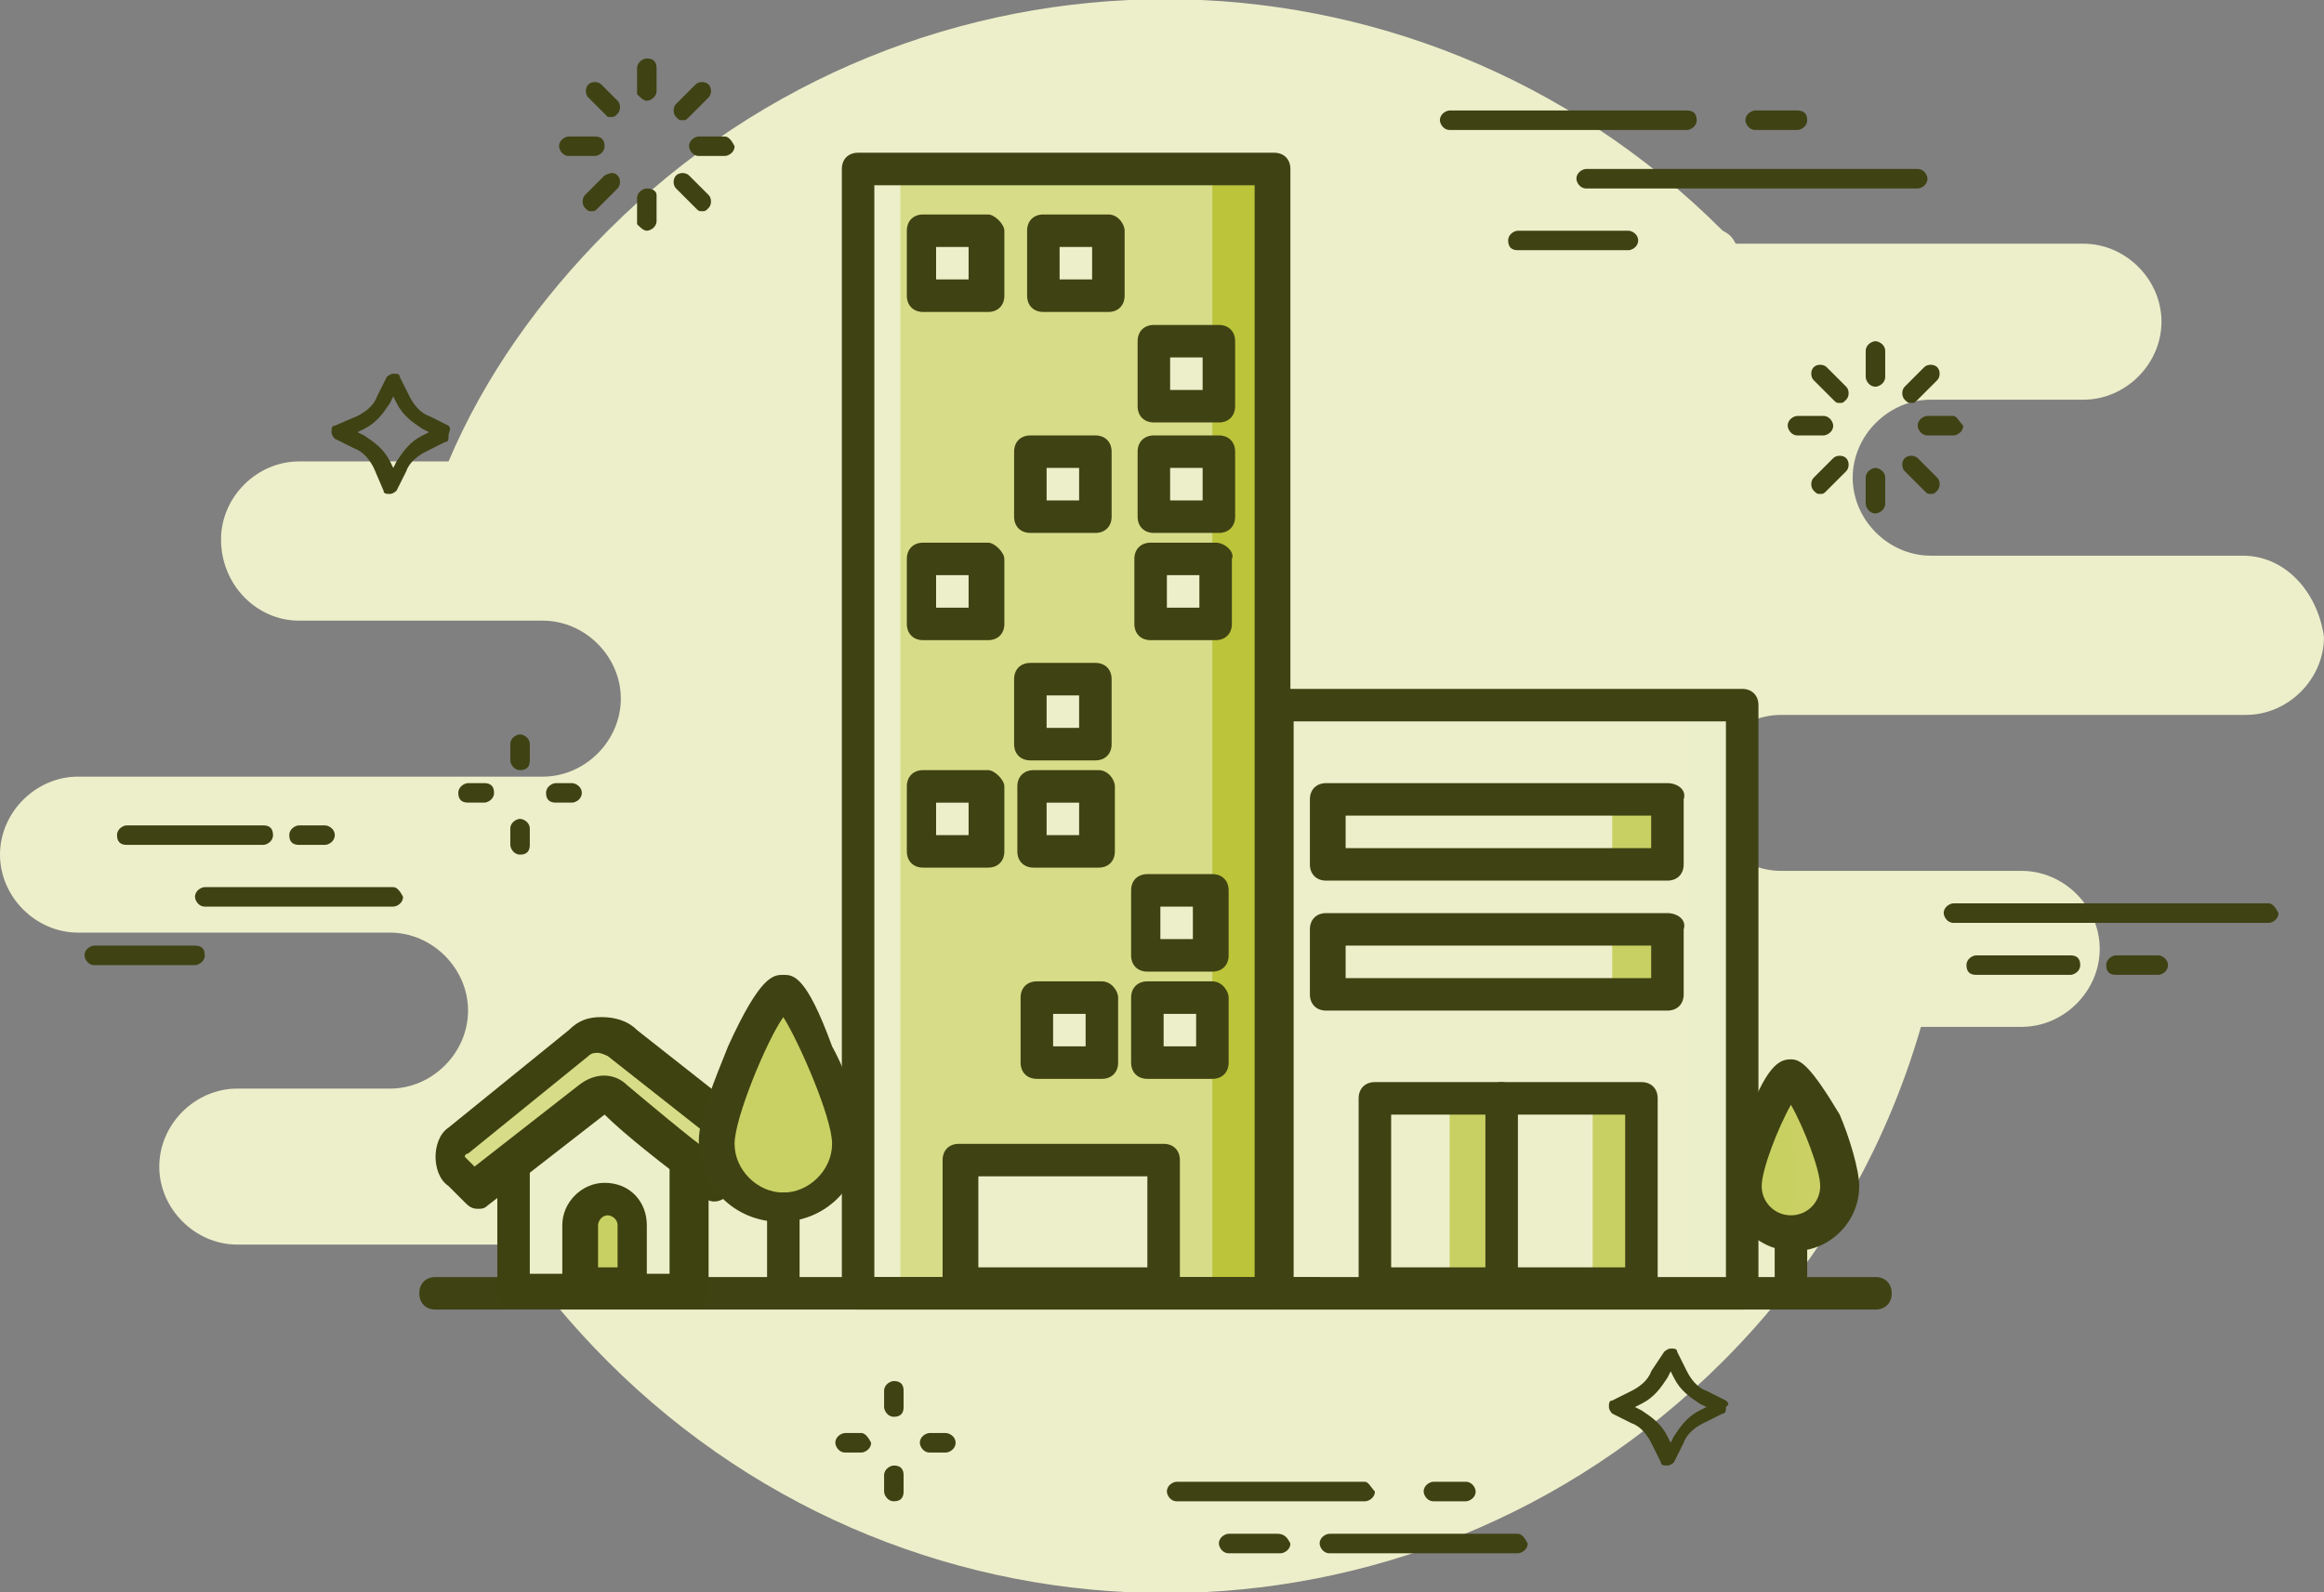 <?xml version="1.0" encoding="utf-8"?>
<!-- Generator: Adobe Illustrator 19.0.0, SVG Export Plug-In . SVG Version: 6.00 Build 0)  -->
<svg version="1.1" id="Digital_Marketing" xmlns="http://www.w3.org/2000/svg" xmlns:xlink="http://www.w3.org/1999/xlink" x="0px"
	 y="0px" viewBox="-383.8 273.6 71.5 49" style="enable-background:new -383.8 273.6 71.5 49;" xml:space="preserve">
<rect x="-383.8" y="273.6" width="71.5" height="49" fill="#808080" stroke="none"/>
<style type="text/css">
	.st0{fill:#EDEFCA;}
	.st1{fill:#3F4213;}
	.st2{fill:#D7DC88;}
	.st3{fill:#BCC43A;}
	.st4{fill:#EBEFCA;}
	.st5{fill:#C8D063;}
	.st6{fill:#C8D061;}
	.st7{fill:#CAD064;}
	.st8{fill:#3E4210;}
	.st9{fill:#C9D164;}
</style>
<g id="XMLID_763_">
	<g id="XMLID_1407_">
		<g id="XMLID_305_">
			<g id="XMLID_306_">
				<path id="XMLID_307_" class="st0" d="M-314.8,290.7h-7.6h-2c-1.3,0-2.4-1.1-2.4-2.4c0-1.3,1.1-2.4,2.4-2.4h2h2.7
					c1.3,0,2.4-1.1,2.4-2.4c0-1.3-1.1-2.4-2.4-2.4h-9.8h-0.9c-0.1-0.2-0.2-0.3-0.4-0.4c-9.5-9.5-24.8-9.5-34.3,0
					c-2.1,2.1-3.8,4.5-4.9,7.1h-4.6c-1.3,0-2.4,1.1-2.4,2.4c0,1.4,1.1,2.5,2.4,2.5h1.1h6.4c1.3,0,2.4,1.1,2.4,2.4
					c0,1.3-1.1,2.4-2.4,2.4h-6.4h-7.9c-1.3,0-2.4,1.1-2.4,2.4c0,1.3,1.1,2.4,2.4,2.4h7.9h1.7c1.3,0,2.4,1.1,2.4,2.4
					s-1.1,2.4-2.4,2.4h-1.7h-3c-1.3,0-2.4,1.1-2.4,2.4c0,1.3,1.1,2.4,2.4,2.4h8.4c0.9,1.3,1.9,2.5,3,3.6c9.5,9.5,24.8,9.5,34.3,0
					c3-3,5-6.5,6.1-10.3h3.1c1.3,0,2.4-1.1,2.4-2.4c0-1.3-1.1-2.4-2.4-2.4h-0.7h-6.7c-1.3,0-2.4-1.1-2.4-2.4c0-1.3,1.1-2.4,2.4-2.4
					h6.7h7.6c1.3,0,2.4-1.1,2.4-2.4C-312.5,291.8-313.5,290.7-314.8,290.7z"/>
			</g>
		</g>
	</g>
	<g id="XMLID_1313_">
		<g id="XMLID_1129_">
			<g id="XMLID_1225_">
				<g id="XMLID_1232_">
					<path id="XMLID_1234_" class="st1" d="M-344.5,320.8h-1.5c-0.1,0-0.3,0.1-0.3,0.3c0,0.1,0.1,0.3,0.3,0.3h1.6
						c0.1,0,0.3-0.1,0.3-0.3C-344.2,320.9-344.3,320.8-344.5,320.8z"/>
				</g>
				<g id="XMLID_1230_">
					<path id="XMLID_1231_" class="st1" d="M-337.1,320.8h-5.8c-0.1,0-0.3,0.1-0.3,0.3c0,0.1,0.1,0.3,0.3,0.3h5.8
						c0.1,0,0.3-0.1,0.3-0.3C-336.9,320.9-337,320.8-337.1,320.8z"/>
				</g>
				<g id="XMLID_1228_">
					<path id="XMLID_1229_" class="st1" d="M-341.8,319.2h-5.8c-0.1,0-0.3,0.1-0.3,0.3c0,0.1,0.1,0.3,0.3,0.3h5.8
						c0.1,0,0.3-0.1,0.3-0.3C-341.6,319.4-341.7,319.2-341.8,319.2z"/>
				</g>
				<g id="XMLID_1226_">
					<path id="XMLID_1227_" class="st1" d="M-338.7,319.2h-1c-0.1,0-0.3,0.1-0.3,0.3c0,0.1,0.1,0.3,0.3,0.3h1c0.1,0,0.3-0.1,0.3-0.3
						C-338.4,319.4-338.5,319.2-338.7,319.2z"/>
				</g>
			</g>
			<g id="XMLID_1205_">
				<g id="XMLID_1222_">
					<path id="XMLID_1223_" class="st1" d="M-365.5,277.8h-0.8c-0.1,0-0.3,0.1-0.3,0.3c0,0.1,0.1,0.3,0.3,0.3h0.8
						c0.1,0,0.3-0.1,0.3-0.3C-365.2,277.9-365.3,277.8-365.5,277.8z"/>
				</g>
				<g id="XMLID_1220_">
					<path id="XMLID_1221_" class="st1" d="M-361.5,277.8h-0.8c-0.1,0-0.3,0.1-0.3,0.3c0,0.1,0.1,0.3,0.3,0.3h0.8
						c0.1,0,0.3-0.1,0.3-0.3C-361.3,277.9-361.4,277.8-361.5,277.8z"/>
				</g>
				<g id="XMLID_1218_">
					<path id="XMLID_1219_" class="st1" d="M-365.2,279l-0.6,0.6c-0.1,0.1-0.1,0.3,0,0.4c0.1,0.1,0.1,0.1,0.2,0.1
						c0.1,0,0.1,0,0.2-0.1l0.6-0.6c0.1-0.1,0.1-0.3,0-0.4C-364.9,278.9-365,278.9-365.2,279z"/>
				</g>
				<g id="XMLID_1215_">
					<path id="XMLID_1217_" class="st1" d="M-362.4,276.2l-0.6,0.6c-0.1,0.1-0.1,0.3,0,0.4c0.1,0.1,0.1,0.1,0.2,0.1s0.1,0,0.2-0.1
						l0.6-0.6c0.1-0.1,0.1-0.3,0-0.4C-362.1,276.1-362.3,276.1-362.4,276.2z"/>
				</g>
				<g id="XMLID_1213_">
					<path id="XMLID_1214_" class="st1" d="M-363.9,279.4c-0.1,0-0.3,0.1-0.3,0.3v0.8c0.1,0.1,0.2,0.2,0.3,0.2s0.3-0.1,0.3-0.3v-0.8
						C-363.6,279.5-363.7,279.4-363.9,279.4z"/>
				</g>
				<g id="XMLID_1211_">
					<path id="XMLID_1212_" class="st1" d="M-363.9,275.4c-0.1,0-0.3,0.1-0.3,0.3v0.8c0.1,0.1,0.2,0.2,0.3,0.2s0.3-0.1,0.3-0.3v-0.7
						C-363.6,275.5-363.7,275.4-363.9,275.4z"/>
				</g>
				<g id="XMLID_1209_">
					<path id="XMLID_1210_" class="st1" d="M-362.6,279c-0.1-0.1-0.3-0.1-0.4,0c-0.1,0.1-0.1,0.3,0,0.4l0.6,0.6
						c0.1,0.1,0.1,0.1,0.2,0.1s0.1,0,0.2-0.1c0.1-0.1,0.1-0.3,0-0.4L-362.6,279z"/>
				</g>
				<g id="XMLID_1206_">
					<path id="XMLID_1207_" class="st1" d="M-365.3,276.2c-0.1-0.1-0.3-0.1-0.4,0s-0.1,0.3,0,0.4l0.6,0.6c0,0,0.1,0,0.1,0
						c0.1,0,0.1,0,0.2-0.1s0.1-0.3,0-0.4L-365.3,276.2z"/>
				</g>
			</g>
			<g id="XMLID_1186_">
				<g id="XMLID_1203_">
					<path id="XMLID_1204_" class="st1" d="M-327.7,286.4h-0.8c-0.1,0-0.3,0.1-0.3,0.3c0,0.1,0.1,0.3,0.3,0.3h0.8
						c0.1,0,0.3-0.1,0.3-0.3C-327.4,286.6-327.5,286.4-327.7,286.4z"/>
				</g>
				<g id="XMLID_1200_">
					<path id="XMLID_1202_" class="st1" d="M-323.7,286.4h-0.8c-0.1,0-0.3,0.1-0.3,0.3c0,0.1,0.1,0.3,0.3,0.3h0.8
						c0.1,0,0.3-0.1,0.3-0.3C-323.5,286.6-323.6,286.4-323.7,286.4z"/>
				</g>
				<g id="XMLID_1198_">
					<path id="XMLID_1199_" class="st1" d="M-327.4,287.7l-0.6,0.6c-0.1,0.1-0.1,0.3,0,0.4c0.1,0.1,0.1,0.1,0.2,0.1s0.1,0,0.2-0.1
						l0.6-0.6c0.1-0.1,0.1-0.3,0-0.4C-327.1,287.6-327.3,287.6-327.4,287.7z"/>
				</g>
				<g id="XMLID_1196_">
					<path id="XMLID_1197_" class="st1" d="M-324.6,284.9l-0.6,0.6c-0.1,0.1-0.1,0.3,0,0.4c0.1,0.1,0.1,0.1,0.2,0.1
						c0.1,0,0.1,0,0.2-0.1l0.6-0.6c0.1-0.1,0.1-0.3,0-0.4C-324.3,284.8-324.5,284.8-324.6,284.9z"/>
				</g>
				<g id="XMLID_1194_">
					<path id="XMLID_1195_" class="st1" d="M-326.1,288c-0.1,0-0.3,0.1-0.3,0.3v0.8c0,0.1,0.1,0.3,0.3,0.3c0.1,0,0.3-0.1,0.3-0.3
						v-0.8C-325.8,288.1-326,288-326.1,288z"/>
				</g>
				<g id="XMLID_1191_">
					<path id="XMLID_1193_" class="st1" d="M-326.1,284.1c-0.1,0-0.3,0.1-0.3,0.3v0.8c0,0.1,0.1,0.3,0.3,0.3c0.1,0,0.3-0.1,0.3-0.3
						v-0.8C-325.8,284.2-326,284.1-326.1,284.1z"/>
				</g>
				<g id="XMLID_1189_">
					<path id="XMLID_1190_" class="st1" d="M-324.8,287.7c-0.1-0.1-0.3-0.1-0.4,0s-0.1,0.3,0,0.4l0.6,0.6c0.1,0.1,0.1,0.1,0.2,0.1
						s0.1,0,0.2-0.1s0.1-0.3,0-0.4L-324.8,287.7z"/>
				</g>
				<g id="XMLID_1187_">
					<path id="XMLID_1188_" class="st1" d="M-327.6,284.9c-0.1-0.1-0.3-0.1-0.4,0c-0.1,0.1-0.1,0.3,0,0.4l0.6,0.6
						c0.1,0.1,0.1,0.1,0.2,0.1s0.1,0,0.2-0.1c0.1-0.1,0.1-0.3,0-0.4L-327.6,284.9z"/>
				</g>
			</g>
			<g id="XMLID_1181_">
				<path id="XMLID_1183_" class="st1" d="M-330.7,316.7l-0.6-0.3c-0.3-0.1-0.5-0.4-0.6-0.6l-0.3-0.6c0-0.1-0.1-0.1-0.2-0.1
					c-0.1,0-0.2,0.1-0.2,0.1l-0.4,0.6c-0.1,0.3-0.4,0.5-0.6,0.6l-0.6,0.3c-0.1,0-0.1,0.1-0.1,0.2c0,0.1,0.1,0.2,0.1,0.2l0.6,0.3
					c0.3,0.1,0.5,0.4,0.6,0.6l0.3,0.6c0,0.1,0.1,0.1,0.2,0.1s0.2-0.1,0.2-0.1l0.3-0.6c0.1-0.3,0.4-0.5,0.6-0.6l0,0l0.6-0.3
					c0.1,0,0.1-0.1,0.1-0.2C-330.6,316.8-330.6,316.8-330.7,316.7z M-331.5,317L-331.5,317c-0.4,0.2-0.6,0.5-0.8,0.8l-0.1,0.2
					l-0.1-0.2c-0.2-0.4-0.5-0.6-0.8-0.8l-0.2-0.1l0.2-0.1c0.4-0.2,0.6-0.5,0.8-0.8l0.1-0.2l0.1,0.2c0.2,0.4,0.5,0.6,0.8,0.8l0.2,0.1
					L-331.5,317z"/>
			</g>
			<g id="XMLID_1177_">
				<path id="XMLID_1178_" class="st1" d="M-370,286.7l-0.6-0.3c-0.3-0.1-0.5-0.4-0.6-0.6l-0.3-0.6c0-0.1-0.1-0.1-0.2-0.1
					s-0.2,0.1-0.2,0.1l-0.3,0.6c-0.1,0.3-0.4,0.5-0.6,0.6l-0.7,0.3c-0.1,0-0.1,0.1-0.1,0.2c0,0.1,0.1,0.2,0.1,0.2l0.6,0.3
					c0.3,0.1,0.5,0.4,0.6,0.6l0.3,0.7c0,0.1,0.1,0.1,0.2,0.1s0.2-0.1,0.2-0.1l0.3-0.6c0.1-0.3,0.4-0.5,0.6-0.6l0,0l0.6-0.3
					c0.1,0,0.1-0.1,0.1-0.2C-370,286.9-369.9,286.8-370,286.7z M-370.8,287c-0.4,0.2-0.6,0.5-0.8,0.8l-0.1,0.2l-0.1-0.2
					c-0.2-0.4-0.5-0.6-0.8-0.8l-0.2-0.1l0.2-0.1c0.4-0.2,0.6-0.5,0.8-0.8l0.1-0.2l0.1,0.2c0.2,0.4,0.5,0.6,0.8,0.8l0.2,0.1
					L-370.8,287z"/>
			</g>
			<g id="XMLID_1166_">
				<g id="XMLID_1175_">
					<path id="XMLID_1176_" class="st1" d="M-357.3,317.7h-0.5c-0.1,0-0.3,0.1-0.3,0.3c0,0.1,0.1,0.3,0.3,0.3h0.5
						c0.1,0,0.3-0.1,0.3-0.3C-357.1,317.8-357.2,317.7-357.3,317.7z"/>
				</g>
				<g id="XMLID_1172_">
					<path id="XMLID_1173_" class="st1" d="M-354.7,317.7h-0.5c-0.1,0-0.3,0.1-0.3,0.3c0,0.1,0.1,0.3,0.3,0.3h0.5
						c0.1,0,0.3-0.1,0.3-0.3C-354.4,317.8-354.6,317.7-354.7,317.7z"/>
				</g>
				<g id="XMLID_1170_">
					<path id="XMLID_1171_" class="st1" d="M-356.3,318.7c-0.1,0-0.3,0.1-0.3,0.3v0.5c0,0.1,0.1,0.3,0.3,0.3s0.3-0.1,0.3-0.3V319
						C-356,318.8-356.1,318.7-356.3,318.7z"/>
				</g>
				<g id="XMLID_1168_">
					<path id="XMLID_1169_" class="st1" d="M-356.3,316.1c-0.1,0-0.3,0.1-0.3,0.3v0.5c0,0.1,0.1,0.3,0.3,0.3s0.3-0.1,0.3-0.3v-0.5
						C-356,316.2-356.1,316.1-356.3,316.1z"/>
				</g>
			</g>
			<g id="XMLID_1156_">
				<g id="XMLID_1164_">
					<path id="XMLID_1165_" class="st1" d="M-368.9,297.7h-0.5c-0.1,0-0.3,0.1-0.3,0.3c0,0.2,0.1,0.3,0.3,0.3h0.5
						c0.1,0,0.3-0.1,0.3-0.3C-368.6,297.8-368.7,297.7-368.9,297.7z"/>
				</g>
				<g id="XMLID_1162_">
					<path id="XMLID_1163_" class="st1" d="M-366.2,297.7h-0.5c-0.1,0-0.3,0.1-0.3,0.3c0,0.2,0.1,0.3,0.3,0.3h0.5
						c0.1,0,0.3-0.1,0.3-0.3C-365.9,297.8-366.1,297.7-366.2,297.7z"/>
				</g>
				<g id="XMLID_1160_">
					<path id="XMLID_1161_" class="st1" d="M-367.8,298.8c-0.1,0-0.3,0.1-0.3,0.3v0.5c0,0.1,0.1,0.3,0.3,0.3s0.3-0.1,0.3-0.3v-0.5
						C-367.5,298.9-367.7,298.8-367.8,298.8z"/>
				</g>
				<g id="XMLID_1157_">
					<path id="XMLID_1158_" class="st1" d="M-367.8,296.2c-0.1,0-0.3,0.1-0.3,0.3v0.5c0,0.1,0.1,0.3,0.3,0.3s0.3-0.1,0.3-0.3v-0.5
						C-367.5,296.3-367.7,296.2-367.8,296.2z"/>
				</g>
			</g>
			<g id="XMLID_1147_">
				<g id="XMLID_1154_">
					<path id="XMLID_1155_" class="st1" d="M-333.7,280.7h-3.4c-0.1,0-0.3,0.1-0.3,0.3c0,0.2,0.1,0.3,0.3,0.3h3.4
						c0.1,0,0.3-0.1,0.3-0.3C-333.4,280.8-333.6,280.7-333.7,280.7z"/>
				</g>
				<g id="XMLID_1152_">
					<path id="XMLID_1153_" class="st1" d="M-324.8,278.8H-335c-0.1,0-0.3,0.1-0.3,0.3c0,0.1,0.1,0.3,0.3,0.3h10.2
						c0.1,0,0.3-0.1,0.3-0.3C-324.5,279-324.6,278.8-324.8,278.8z"/>
				</g>
				<g id="XMLID_1150_">
					<path id="XMLID_1151_" class="st1" d="M-328.5,277h-1.3c-0.1,0-0.3,0.1-0.3,0.3c0,0.1,0.1,0.3,0.3,0.3h1.3
						c0.1,0,0.3-0.1,0.3-0.3C-328.2,277.1-328.3,277-328.5,277z"/>
				</g>
				<g id="XMLID_1148_">
					<path id="XMLID_1149_" class="st1" d="M-331.9,277h-7.3c-0.1,0-0.3,0.1-0.3,0.3c0,0.1,0.1,0.3,0.3,0.3h7.3
						c0.1,0,0.3-0.1,0.3-0.3C-331.6,277.1-331.7,277-331.9,277z"/>
				</g>
			</g>
			<g id="XMLID_1136_">
				<g id="XMLID_1144_">
					<path id="XMLID_1146_" class="st1" d="M-377.8,302.7h-3.1c-0.1,0-0.3,0.1-0.3,0.3c0,0.1,0.1,0.3,0.3,0.3h3.1
						c0.1,0,0.3-0.1,0.3-0.3C-377.5,302.8-377.6,302.7-377.8,302.7z"/>
				</g>
				<g id="XMLID_1142_">
					<path id="XMLID_1143_" class="st1" d="M-371.7,300.9h-5.8c-0.1,0-0.3,0.1-0.3,0.3c0,0.1,0.1,0.3,0.3,0.3h5.8
						c0.1,0,0.3-0.1,0.3-0.3C-371.5,301-371.6,300.9-371.7,300.9z"/>
				</g>
				<g id="XMLID_1140_">
					<path id="XMLID_1141_" class="st1" d="M-373.8,299h-0.8c-0.1,0-0.3,0.1-0.3,0.3c0,0.2,0.1,0.3,0.3,0.3h0.8
						c0.1,0,0.3-0.1,0.3-0.3C-373.5,299.1-373.7,299-373.8,299z"/>
				</g>
				<g id="XMLID_1137_">
					<path id="XMLID_1138_" class="st1" d="M-375.7,299h-4.2c-0.1,0-0.3,0.1-0.3,0.3c0,0.2,0.1,0.3,0.3,0.3h4.2
						c0.1,0,0.3-0.1,0.3-0.3C-375.4,299.1-375.5,299-375.7,299z"/>
				</g>
			</g>
			<g id="XMLID_1134_">
				<path id="XMLID_1135_" class="st1" d="M-314,301.4h-9.7c-0.1,0-0.3,0.1-0.3,0.3c0,0.1,0.1,0.3,0.3,0.3h9.7
					c0.1,0,0.3-0.1,0.3-0.3C-313.8,301.5-313.9,301.4-314,301.4z"/>
			</g>
			<g id="XMLID_1132_">
				<path id="XMLID_1133_" class="st1" d="M-320.1,303h-2.9c-0.1,0-0.3,0.1-0.3,0.3c0,0.2,0.1,0.3,0.3,0.3h2.9
					c0.1,0,0.3-0.1,0.3-0.3C-319.8,303.1-319.9,303-320.1,303z"/>
			</g>
			<g id="XMLID_1130_">
				<path id="XMLID_1131_" class="st1" d="M-317.4,303h-1.3c-0.1,0-0.3,0.1-0.3,0.3c0,0.2,0.1,0.3,0.3,0.3h1.3
					c0.1,0,0.3-0.1,0.3-0.3C-317.1,303.1-317.3,303-317.4,303z"/>
			</g>
		</g>
	</g>
	<g id="XMLID_764_">
		<g id="XMLID_1311_">
			<g id="XMLID_286_">
				<rect id="XMLID_287_" x="-356.1" y="278.8" class="st2" width="11.2" height="34.6"/>
			</g>
		</g>
		<g id="XMLID_1309_">
			<g id="XMLID_243_">
				<rect id="XMLID_244_" x="-346.5" y="278.8" class="st3" width="1.8" height="34.6"/>
			</g>
		</g>
		<g id="XMLID_1307_">
			<path id="XMLID_657_" class="st1" d="M-326.1,312.9h-44.3c-0.3,0-0.5,0.2-0.5,0.5c0,0.3,0.2,0.5,0.5,0.5h44.3
				c0.3,0,0.5-0.2,0.5-0.5C-325.6,313.1-325.8,312.9-326.1,312.9z"/>
		</g>
		<g id="XMLID_1300_">
			<g id="XMLID_301_">
				<path id="XMLID_302_" class="st1" d="M-344.6,278.3h-12.8c-0.3,0-0.5,0.2-0.5,0.5v34.6c0,0.3,0.2,0.5,0.5,0.5h12.8
					c0.3,0,0.5-0.2,0.5-0.5v-34.6C-344.1,278.5-344.3,278.3-344.6,278.3z M-345.1,312.9h-11.8v-33.6h11.7v33.6H-345.1z"/>
			</g>
		</g>
		<g id="XMLID_1296_">
			<g id="XMLID_238_">
				<rect id="XMLID_239_" x="-343.2" y="295.3" class="st0" width="12.6" height="18.1"/>
			</g>
		</g>
		<g id="XMLID_1292_">
			<g id="XMLID_229_">
				<rect id="XMLID_235_" x="-332" y="295.3" class="st4" width="1.7" height="18.1"/>
			</g>
		</g>
		<g id="XMLID_1284_">
			<g id="XMLID_290_">
				<path id="XMLID_291_" class="st1" d="M-330.2,294.8h-14.3c-0.3,0-0.5,0.2-0.5,0.5v18.1c0,0.3,0.2,0.5,0.5,0.5h14.3
					c0.3,0,0.5-0.2,0.5-0.5v-18.1C-329.7,295-329.9,294.8-330.2,294.8z M-330.7,312.9H-344v-17.1h13.3V312.9z"/>
			</g>
		</g>
		<g id="XMLID_1279_">
			<g id="XMLID_216_">
				<rect id="XMLID_227_" x="-354.3" y="309.3" class="st0" width="6.3" height="3.8"/>
			</g>
		</g>
		<g id="XMLID_1275_">
			<rect id="XMLID_640_" x="-349.8" y="309.3" class="st0" width="1.7" height="3.8"/>
		</g>
		<g id="XMLID_1267_">
			<g id="XMLID_248_">
				<path id="XMLID_249_" class="st1" d="M-348,308.8h-6.3c-0.3,0-0.5,0.2-0.5,0.5v3.8c0,0.3,0.2,0.5,0.5,0.5h6.3
					c0.3,0,0.5-0.2,0.5-0.5v-3.8C-347.5,309-347.7,308.8-348,308.8z M-348.5,312.6h-5.2v-2.8h5.2V312.6z"/>
			</g>
		</g>
		<g id="XMLID_1262_">
			<g id="XMLID_210_">
				<rect id="XMLID_212_" x="-341.6" y="307.4" class="st0" width="8.2" height="5.8"/>
			</g>
		</g>
		<g id="XMLID_1258_">
			<g id="XMLID_207_">
				<rect id="XMLID_208_" x="-339.2" y="307.4" class="st5" width="1.6" height="5.8"/>
			</g>
		</g>
		<g id="XMLID_1254_">
			<g id="XMLID_204_">
				<rect id="XMLID_205_" x="-334.8" y="307.4" class="st5" width="1.6" height="5.8"/>
			</g>
		</g>
		<g id="XMLID_1241_">
			<g id="XMLID_230_">
				<path id="XMLID_232_" class="st1" d="M-333.3,306.9h-8.2c-0.3,0-0.5,0.2-0.5,0.5v5.8c0,0.3,0.2,0.5,0.5,0.5h8.2
					c0.3,0,0.5-0.2,0.5-0.5v-5.8C-332.8,307.1-333,306.9-333.3,306.9z M-333.9,312.6h-7.1v-4.7h7.2v4.7H-333.9z"/>
			</g>
		</g>
		<g id="XMLID_1233_">
			<g id="XMLID_201_">
				<path id="XMLID_202_" class="st1" d="M-337.6,306.9c-0.3,0-0.5,0.2-0.5,0.5v5.3c0,0.3,0.2,0.5,0.5,0.5c0.3,0,0.5-0.2,0.5-0.5
					v-5.2C-337.1,307.1-337.4,306.9-337.6,306.9z"/>
			</g>
		</g>
		<g id="XMLID_1224_">
			<g id="XMLID_198_">
				<rect id="XMLID_199_" x="-355.5" y="297.9" class="st0" width="2" height="2"/>
			</g>
		</g>
		<g id="XMLID_1216_">
			<g id="XMLID_195_">
				<rect id="XMLID_196_" x="-352" y="297.9" class="st0" width="2" height="2"/>
			</g>
		</g>
		<g id="XMLID_1208_">
			<g id="XMLID_192_">
				<rect id="XMLID_193_" x="-352.1" y="294.5" class="st0" width="2" height="2"/>
			</g>
		</g>
		<g id="XMLID_1201_">
			<g id="XMLID_189_">
				<rect id="XMLID_190_" x="-355.5" y="290.9" class="st0" width="2" height="2"/>
			</g>
		</g>
		<g id="XMLID_1192_">
			<g id="XMLID_182_">
				<rect id="XMLID_187_" x="-352.1" y="287.5" class="st0" width="2" height="2"/>
			</g>
		</g>
		<g id="XMLID_1182_">
			<g id="XMLID_171_">
				<rect id="XMLID_172_" x="-348.3" y="287.5" class="st0" width="2" height="2"/>
			</g>
		</g>
		<g id="XMLID_1174_">
			<g id="XMLID_165_">
				<rect id="XMLID_166_" x="-348.3" y="284.1" class="st0" width="2" height="2"/>
			</g>
		</g>
		<g id="XMLID_1167_">
			<g id="XMLID_162_">
				<rect id="XMLID_163_" x="-351.7" y="280.8" class="st0" width="2" height="2"/>
			</g>
		</g>
		<g id="XMLID_1159_">
			<g id="XMLID_155_">
				<rect id="XMLID_160_" x="-355.5" y="280.8" class="st0" width="2" height="2"/>
			</g>
		</g>
		<g id="XMLID_1139_">
			<g id="XMLID_183_">
				<path id="XMLID_184_" class="st1" d="M-353.4,297.3h-2c-0.3,0-0.5,0.2-0.5,0.5v2c0,0.3,0.2,0.5,0.5,0.5h2c0.3,0,0.5-0.2,0.5-0.5
					v-2C-352.9,297.6-353.2,297.3-353.4,297.3z M-354,299.3h-1v-1h1V299.3z"/>
			</g>
		</g>
		<g id="XMLID_1121_">
			<g id="XMLID_178_">
				<path id="XMLID_179_" class="st1" d="M-350,297.3h-2c-0.3,0-0.5,0.2-0.5,0.5v2c0,0.3,0.2,0.5,0.5,0.5h2c0.3,0,0.5-0.2,0.5-0.5
					v-2C-349.5,297.6-349.7,297.3-350,297.3z M-350.6,299.3h-1v-1h1V299.3z"/>
			</g>
		</g>
		<g id="XMLID_1099_">
			<g id="XMLID_173_">
				<path id="XMLID_174_" class="st1" d="M-350.1,294h-2c-0.3,0-0.5,0.2-0.5,0.5v2c0,0.3,0.2,0.5,0.5,0.5h2c0.3,0,0.5-0.2,0.5-0.5
					v-2C-349.6,294.2-349.8,294-350.1,294z M-350.6,296h-1v-1h1V296z"/>
			</g>
		</g>
		<g id="XMLID_1090_">
			<g id="XMLID_152_">
				<rect id="XMLID_153_" x="-343" y="298.2" class="st0" width="10.5" height="2"/>
			</g>
		</g>
		<g id="XMLID_1083_">
			<g id="XMLID_144_">
				<rect id="XMLID_145_" x="-343" y="302.2" class="st0" width="10.5" height="2"/>
			</g>
		</g>
		<g id="XMLID_1074_">
			<g id="XMLID_140_">
				<rect id="XMLID_141_" x="-334.2" y="298.2" class="st5" width="1.7" height="2"/>
			</g>
		</g>
		<g id="XMLID_1066_">
			<g id="XMLID_133_">
				<rect id="XMLID_138_" x="-334.2" y="302.2" class="st5" width="1.7" height="2"/>
			</g>
		</g>
		<g id="XMLID_1048_">
			<path id="XMLID_1051_" class="st1" d="M-332.5,297.7H-343c-0.3,0-0.5,0.2-0.5,0.5v2c0,0.3,0.2,0.5,0.5,0.5h10.5
				c0.3,0,0.5-0.2,0.5-0.5v-2C-331.9,297.9-332.2,297.7-332.5,297.7z M-333,299.7h-9.4v-1h9.4V299.7z"/>
		</g>
		<g id="XMLID_1031_">
			<path id="XMLID_1035_" class="st1" d="M-332.5,301.7H-343c-0.3,0-0.5,0.2-0.5,0.5v2c0,0.3,0.2,0.5,0.5,0.5h10.5
				c0.3,0,0.5-0.2,0.5-0.5v-2C-331.9,301.9-332.2,301.7-332.5,301.7z M-333,303.7h-9.4v-1h9.4V303.7z"/>
		</g>
		<g id="XMLID_1014_">
			<g id="XMLID_156_">
				<path id="XMLID_157_" class="st1" d="M-353.4,290.3h-2c-0.3,0-0.5,0.2-0.5,0.5v2c0,0.3,0.2,0.5,0.5,0.5h2c0.3,0,0.5-0.2,0.5-0.5
					v-2C-352.9,290.6-353.2,290.3-353.4,290.3z M-354,292.3h-1v-1h1V292.3z"/>
			</g>
		</g>
		<g id="XMLID_1006_">
			<g id="XMLID_118_">
				<rect id="XMLID_123_" x="-348.4" y="290.9" class="st0" width="2" height="2"/>
			</g>
		</g>
		<g id="XMLID_985_">
			<g id="XMLID_148_">
				<path id="XMLID_149_" class="st1" d="M-346.4,290.3h-2c-0.3,0-0.5,0.2-0.5,0.5v2c0,0.3,0.2,0.5,0.5,0.5h2c0.3,0,0.5-0.2,0.5-0.5
					v-2C-345.8,290.6-346.1,290.3-346.4,290.3z M-346.9,292.3h-1v-1h1V292.3z"/>
			</g>
		</g>
		<g id="XMLID_976_">
			<g id="XMLID_87_">
				<rect id="XMLID_92_" x="-351.9" y="304.3" class="st0" width="2" height="2"/>
			</g>
		</g>
		<g id="XMLID_967_">
			<g id="XMLID_84_">
				<rect id="XMLID_85_" x="-348.5" y="304.3" class="st0" width="2" height="2"/>
			</g>
		</g>
		<g id="XMLID_958_">
			<g id="XMLID_76_">
				<rect id="XMLID_81_" x="-348.5" y="301" class="st0" width="2" height="2"/>
			</g>
		</g>
		<g id="XMLID_942_">
			<g id="XMLID_134_">
				<path id="XMLID_135_" class="st1" d="M-349.9,303.8h-2c-0.3,0-0.5,0.2-0.5,0.5v2c0,0.3,0.2,0.5,0.5,0.5h2c0.3,0,0.5-0.2,0.5-0.5
					v-2C-349.4,304.1-349.6,303.8-349.9,303.8z M-350.4,305.8h-1v-1h1V305.8z"/>
			</g>
		</g>
		<g id="XMLID_923_">
			<g id="XMLID_129_">
				<path id="XMLID_130_" class="st1" d="M-346.5,303.8h-2c-0.3,0-0.5,0.2-0.5,0.5v2c0,0.3,0.2,0.5,0.5,0.5h2c0.3,0,0.5-0.2,0.5-0.5
					v-2C-346,304.1-346.2,303.8-346.5,303.8z M-347,305.8h-1v-1h1V305.8z"/>
			</g>
		</g>
		<g id="XMLID_907_">
			<g id="XMLID_124_">
				<path id="XMLID_125_" class="st1" d="M-346.5,300.5h-2c-0.3,0-0.5,0.2-0.5,0.5v2c0,0.3,0.2,0.5,0.5,0.5h2c0.3,0,0.5-0.2,0.5-0.5
					v-2C-346,300.7-346.2,300.5-346.5,300.5z M-347.1,302.5h-1v-1h1V302.5z"/>
			</g>
		</g>
		<g id="XMLID_891_">
			<g id="XMLID_119_">
				<path id="XMLID_120_" class="st1" d="M-350.1,287h-2c-0.3,0-0.5,0.2-0.5,0.5v2c0,0.3,0.2,0.5,0.5,0.5h2c0.3,0,0.5-0.2,0.5-0.5
					v-2C-349.6,287.2-349.8,287-350.1,287z M-350.6,289h-1v-1h1V289z"/>
			</g>
		</g>
		<g id="XMLID_875_">
			<g id="XMLID_114_">
				<path id="XMLID_115_" class="st1" d="M-346.3,287h-2c-0.3,0-0.5,0.2-0.5,0.5v2c0,0.3,0.2,0.5,0.5,0.5h2c0.3,0,0.5-0.2,0.5-0.5
					v-2C-345.8,287.2-346,287-346.3,287z M-346.8,289h-1v-1h1V289z"/>
			</g>
		</g>
		<g id="XMLID_858_">
			<g id="XMLID_109_">
				<path id="XMLID_110_" class="st1" d="M-346.3,283.6h-2c-0.3,0-0.5,0.2-0.5,0.5v2c0,0.3,0.2,0.5,0.5,0.5h2c0.3,0,0.5-0.2,0.5-0.5
					v-2C-345.8,283.8-346,283.6-346.3,283.6z M-346.8,285.6h-1v-1h1V285.6z"/>
			</g>
		</g>
		<g id="XMLID_842_">
			<g id="XMLID_104_">
				<path id="XMLID_105_" class="st1" d="M-349.7,280.2h-2c-0.3,0-0.5,0.2-0.5,0.5v2c0,0.3,0.2,0.5,0.5,0.5h2c0.3,0,0.5-0.2,0.5-0.5
					v-2C-349.2,280.5-349.4,280.2-349.7,280.2z M-350.2,282.2h-1v-1h1V282.2z"/>
			</g>
		</g>
		<g id="XMLID_834_">
			<g id="XMLID_99_">
				<path id="XMLID_100_" class="st1" d="M-353.4,280.2h-2c-0.3,0-0.5,0.2-0.5,0.5v2c0,0.3,0.2,0.5,0.5,0.5h2c0.3,0,0.5-0.2,0.5-0.5
					v-2C-352.9,280.5-353.2,280.2-353.4,280.2z M-354,282.2h-1v-1h1V282.2z"/>
			</g>
		</g>
		<g id="XMLID_832_">
			<g id="XMLID_73_">
				<path id="XMLID_74_" class="st6" d="M-328.7,306.8c-0.4,0-1.4,2.5-1.4,3.3s0.6,1.4,1.4,1.4c0.8,0,1.4-0.6,1.4-1.4
					C-327.3,309.3-328.4,306.8-328.7,306.8z"/>
			</g>
		</g>
		<g id="XMLID_830_">
			<g id="XMLID_65_">
				<path id="XMLID_66_" class="st7" d="M-328.7,306.8c-0.4,0,0.2,2.5,0.2,3.3s-1,1.4-0.2,1.4c0.8,0,1.4-0.6,1.4-1.4
					C-327.3,309.3-328.4,306.8-328.7,306.8z"/>
			</g>
		</g>
		<g id="XMLID_826_">
			<g id="XMLID_88_">
				<path id="XMLID_89_" class="st1" d="M-328.7,306.2c-0.3,0-0.7,0.1-1.3,1.7c-0.3,0.7-0.6,1.6-0.6,2.2c0,1.1,0.9,2,2,2
					c1.1,0,2-0.9,2-2c0-0.5-0.3-1.5-0.6-2.2C-328.1,306.4-328.4,306.2-328.7,306.2z M-328.7,311c-0.5,0-0.9-0.4-0.9-0.9
					s0.5-1.8,0.9-2.5c0.4,0.7,0.9,2,0.9,2.5S-328.2,311-328.7,311z"/>
			</g>
		</g>
		<g id="XMLID_823_">
			<g id="XMLID_57_">
				<path id="XMLID_58_" class="st1" d="M-328.7,311.1c-0.3,0-0.5,0.2-0.5,0.5v1.6c0,0.3,0.2,0.5,0.5,0.5c0.3,0,0.5-0.2,0.5-0.5
					v-1.6C-328.2,311.3-328.4,311.1-328.7,311.1z"/>
			</g>
		</g>
		<g id="XMLID_775_">
			<g id="XMLID_820_">
				<g id="XMLID_49_">
					<path id="XMLID_54_" class="st4" d="M-365.5,307.3l-2.5,1.8v4.2h5.5v-4.2l-2.3-1.8C-365,307.1-365.3,307.1-365.5,307.3z"/>
				</g>
			</g>
			<g id="XMLID_788_">
				<g id="XMLID_77_">
					<path id="XMLID_78_" class="st8" d="M-362.1,308.7l-2.3-1.8c-0.4-0.4-1-0.4-1.4,0l-2.5,1.8c-0.1,0.1-0.2,0.3-0.2,0.4v4.2
						c0,0.3,0.2,0.5,0.5,0.5h5.5c0.3,0,0.5-0.2,0.5-0.5v-4.2C-361.9,309-362,308.8-362.1,308.7z M-363,312.8h-4.5v-3.4l2.2-1.7l0,0
						l0,0l0,0l2.1,1.7v3.4H-363z"/>
				</g>
			</g>
			<g id="XMLID_786_">
				<g id="XMLID_46_">
					<path id="XMLID_47_" class="st5" d="M-365.2,310.5c-0.4,0-0.8,0.4-0.8,0.8v1.8h1.6v-1.8C-364.4,310.9-364.7,310.5-365.2,310.5z
						"/>
				</g>
			</g>
			<g id="XMLID_782_">
				<g id="XMLID_69_">
					<path id="XMLID_70_" class="st8" d="M-365.2,310c-0.7,0-1.3,0.6-1.3,1.3v1.8c0,0.3,0.2,0.5,0.5,0.5h1.6c0.3,0,0.5-0.2,0.5-0.5
						v-1.8C-363.9,310.6-364.4,310-365.2,310z M-364.9,312.6h-0.5v-1.3c0-0.1,0.1-0.3,0.3-0.3c0.1,0,0.3,0.1,0.3,0.3v1.3H-364.9z"/>
				</g>
			</g>
			<g id="XMLID_780_">
				<g id="XMLID_42_">
					<path id="XMLID_43_" class="st2" d="M-364.5,305.6c-0.2-0.2-0.4-0.3-0.7-0.3c-0.3,0-0.5,0.1-0.7,0.3l-3.7,3
						c-0.3,0.3-0.3,0.8,0,1l0.5,0.5l3.6-2.8c0.2-0.2,0.5-0.2,0.7,0c0.8,0.7,2.9,2.4,3,2.5c0,0,0.3-0.2,0.6-0.4
						c0.3-0.3,0.3-0.8,0-1.1L-364.5,305.6z"/>
				</g>
			</g>
			<g id="XMLID_776_">
				<g id="XMLID_61_">
					<path id="XMLID_62_" class="st8" d="M-360.9,307.9l-3.3-2.6c-0.3-0.3-0.7-0.4-1.1-0.4s-0.7,0.1-1,0.4l-3.7,3l0,0
						c-0.3,0.2-0.4,0.6-0.4,0.9c0,0.3,0.1,0.7,0.4,0.9l0.5,0.5c0.1,0.1,0.2,0.2,0.4,0.2c0.1,0,0.2,0,0.3-0.1l3.6-2.8l0,0l0,0
						c0.6,0.6,2,1.7,2.7,2.2c0.2,0.1,0.3,0.2,0.3,0.3c0.2,0.2,0.5,0.3,0.9-0.1c0.1-0.1,0.2-0.2,0.4-0.4c0.2-0.2,0.4-0.6,0.4-0.9
						C-360.4,308.5-360.6,308.2-360.9,307.9C-360.8,307.9-360.9,307.9-360.9,307.9z M-361.6,309c-0.1,0.1-0.1,0.1-0.2,0.2
						c0,0-0.1,0-0.1-0.1c-0.7-0.5-2-1.6-2.6-2.1c-0.4-0.4-1-0.4-1.5,0l-3.2,2.5l-0.2-0.2c-0.1-0.1-0.1-0.1-0.1-0.1s0-0.1,0.1-0.1
						l3.7-3l0,0c0.1-0.1,0.2-0.1,0.3-0.1s0.3,0.1,0.3,0.1l0,0l3.3,2.6c0,0.1,0.1,0.1,0.1,0.1C-361.5,308.9-361.5,308.9-361.6,309z"
						/>
				</g>
			</g>
		</g>
		<g id="XMLID_773_">
			<g id="XMLID_39_">
				<path id="XMLID_40_" class="st9" d="M-359.7,304.1c-0.5,0-2,3.5-2,4.6s0.9,2,2,2s2-0.9,2-2
					C-357.7,307.7-359.2,304.1-359.7,304.1z"/>
			</g>
		</g>
		<g id="XMLID_771_">
			<g id="XMLID_36_">
				<path id="XMLID_37_" class="st9" d="M-359.7,304.1c-0.5,0,0.8,3.5,0.8,4.6c0,1.9-1.9,2-0.8,2s2-0.9,2-2
					C-357.7,307.7-359.2,304.1-359.7,304.1z"/>
			</g>
		</g>
		<g id="XMLID_767_">
			<g id="XMLID_50_">
				<path id="XMLID_51_" class="st1" d="M-359.7,303.6c-0.3,0-0.7,0-1.7,2.2c-0.4,1-0.9,2.2-0.9,2.9c0,1.4,1.1,2.5,2.5,2.5
					s2.5-1.1,2.5-2.5c0-0.7-0.4-2-0.9-2.9C-359,303.6-359.4,303.6-359.7,303.6z M-359.7,310.3c-0.8,0-1.5-0.7-1.5-1.5
					c0-0.8,1-3.2,1.5-3.9c0.5,0.8,1.5,3.1,1.5,3.9C-358.2,309.6-358.9,310.3-359.7,310.3z"/>
			</g>
		</g>
		<g id="XMLID_765_">
			<g id="XMLID_33_">
				<path id="XMLID_34_" class="st1" d="M-359.7,310.3c-0.3,0-0.5,0.2-0.5,0.5v2.4c0,0.3,0.2,0.5,0.5,0.5c0.3,0,0.5-0.2,0.5-0.5
					v-2.4C-359.2,310.6-359.4,310.3-359.7,310.3z"/>
			</g>
		</g>
	</g>
</g>
</svg>
